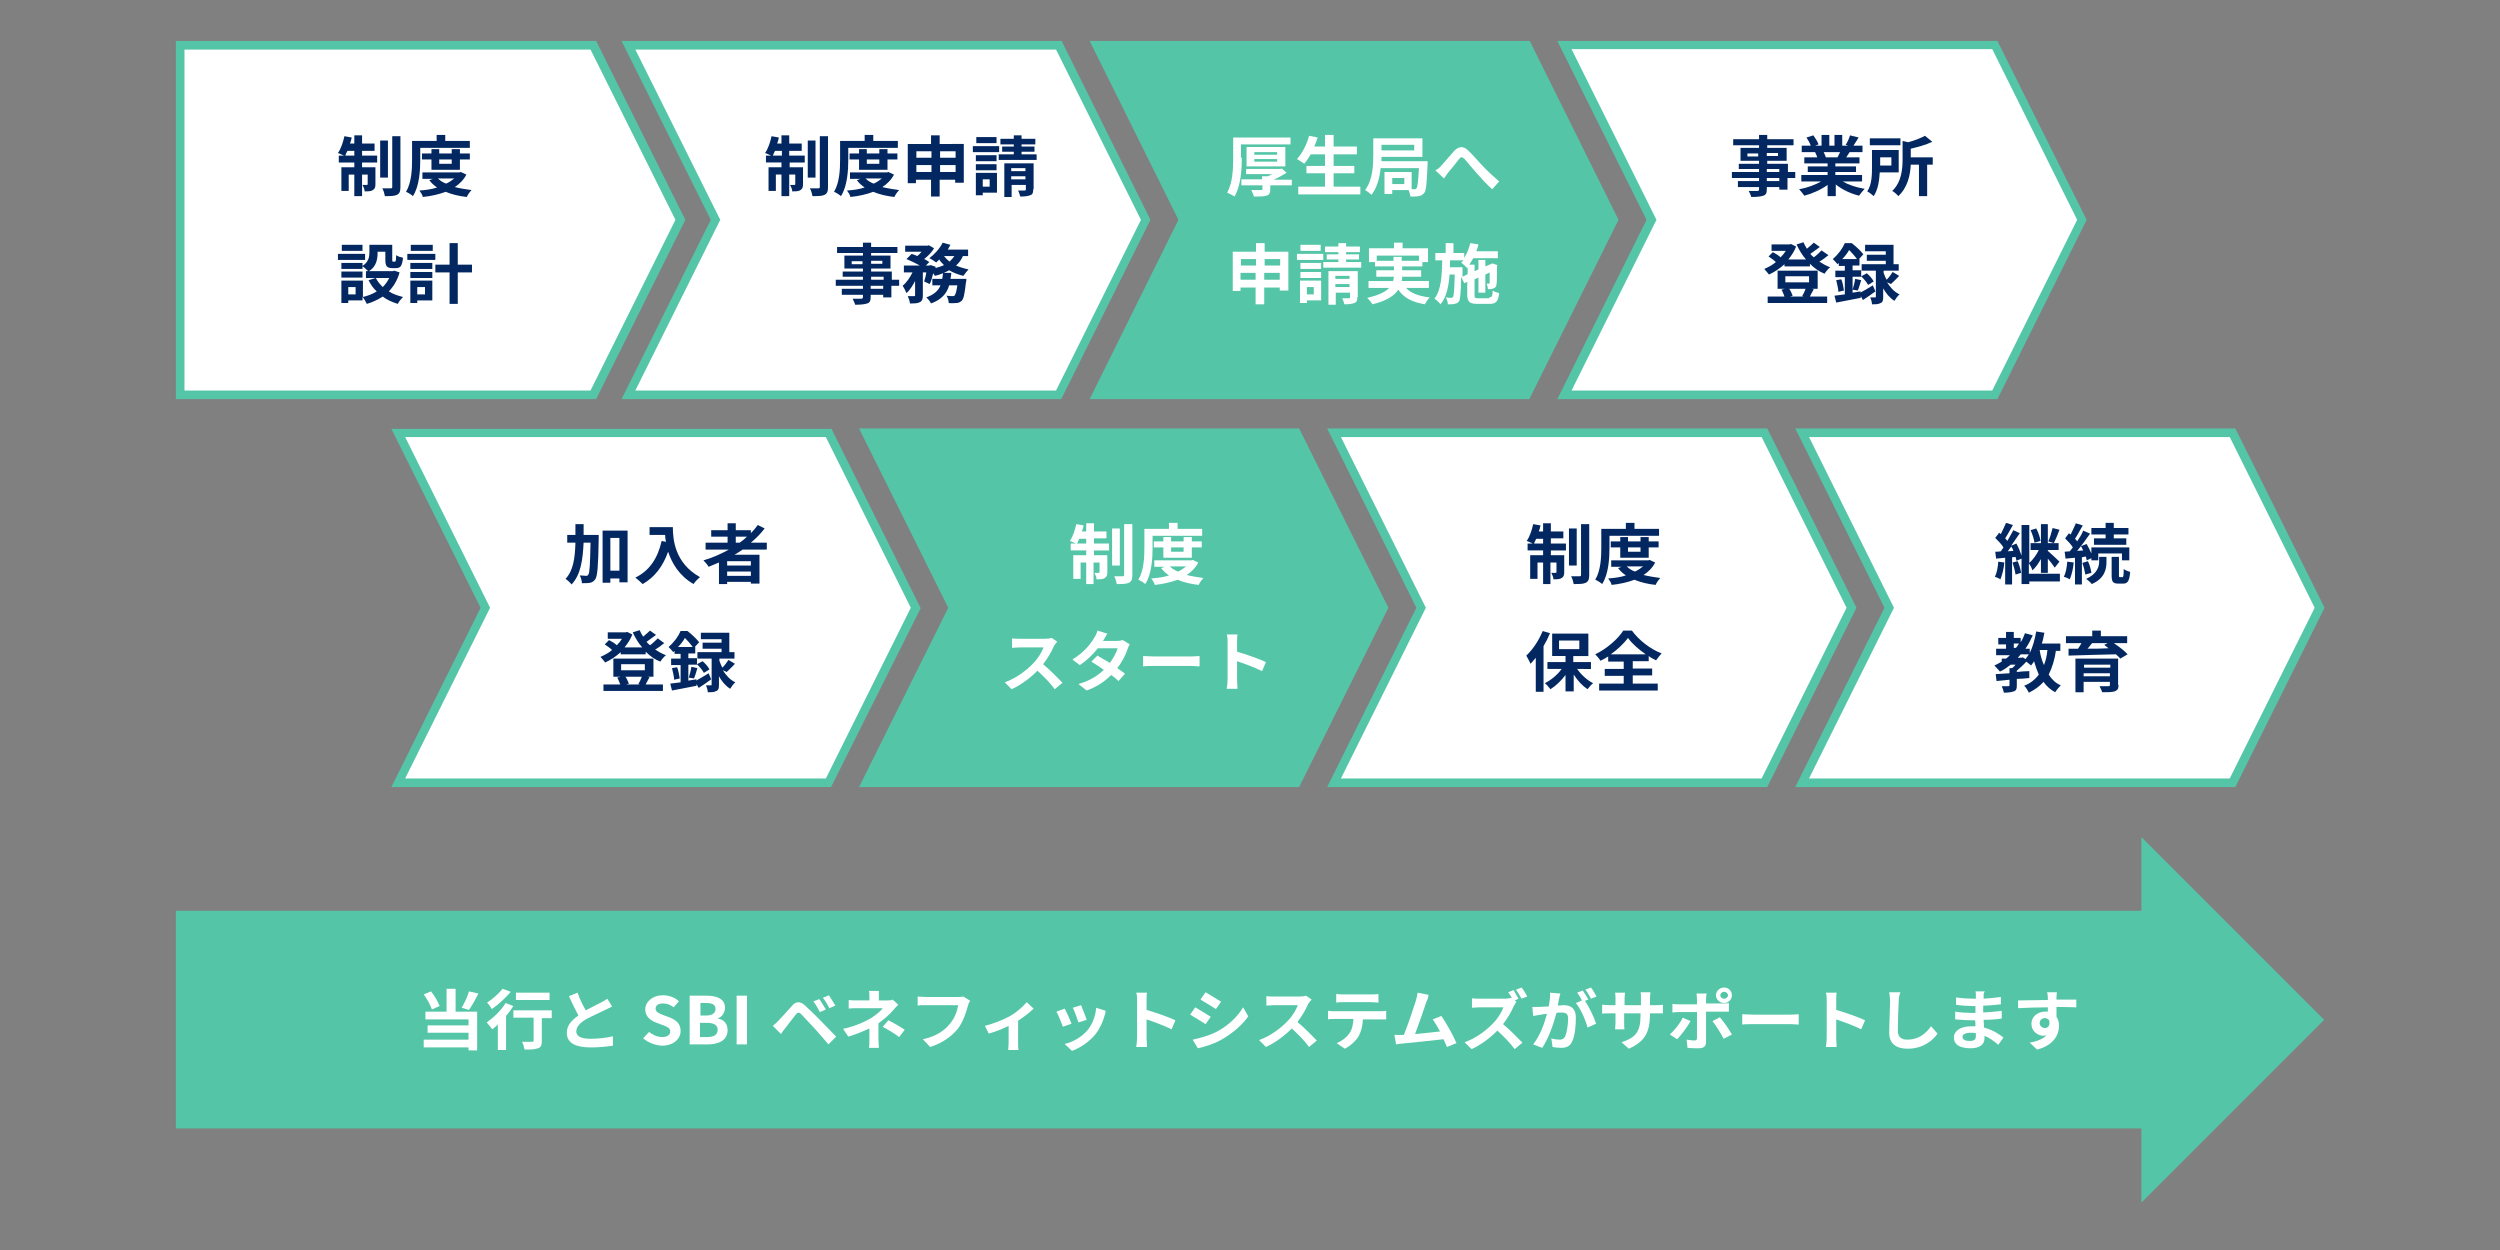 <?xml version="1.0" encoding="utf-8"?>
<!-- Generator: Adobe Illustrator 25.1.0, SVG Export Plug-In . SVG Version: 6.00 Build 0)  -->
<svg version="1.1" id="レイヤー_1" xmlns="http://www.w3.org/2000/svg" xmlns:xlink="http://www.w3.org/1999/xlink" x="0px"
	 y="0px" width="580px" height="290px" viewBox="0 0 580 290" style="enable-background:new 0 0 580 290;" xml:space="preserve">
<rect x="0" y="0" width="580" height="290" fill="#808080" stroke="none"/>
<style type="text/css">
	.st0{fill:#FFFFFF;}
	.st1{fill:#54C6A7;}
	.st2{fill:#032861;}
</style>
<g>
	<g>
		<g>
			<polygon class="st0" points="137.7,91.6 41.8,91.6 41.8,10.5 137.7,10.5 157.9,51 			"/>
			<path class="st1" d="M138.3,92.6H40.8V9.5h97.5L159,51L138.3,92.6z M42.8,90.6H137L156.7,51L137,11.5H42.8V90.6z"/>
		</g>
		<g>
			<polygon class="st0" points="245.6,91.6 145.8,91.6 166,51 145.8,10.5 245.6,10.5 265.8,51 			"/>
			<path class="st1" d="M246.2,92.6H144.2L164.9,51L144.2,9.5h102.1L266.9,51L246.2,92.6z M147.4,90.6H245L264.7,51L245,11.5h-97.6
				L167.1,51L147.4,90.6z"/>
		</g>
		<g>
			<polygon class="st1" points="354.2,91.6 254.4,91.6 274.6,51 254.4,10.5 354.2,10.5 374.4,51 			"/>
			<path class="st1" d="M354.8,92.6H252.8L273.4,51L252.8,9.5h102.1L375.5,51L354.8,92.6z M256,90.6h97.6L373.3,51l-19.7-39.6H256
				L275.7,51L256,90.6z"/>
		</g>
		<g>
			<polygon class="st0" points="462.8,91.6 363,91.6 383.1,51 363,10.5 462.8,10.5 483,51 			"/>
			<path class="st1" d="M463.4,92.6H361.3L382,51L361.3,9.5h102.1L484.1,51L463.4,92.6z M364.6,90.6h97.6L481.9,51l-19.7-39.6h-97.6
				L384.3,51L364.6,90.6z"/>
		</g>
		<g>
			<path class="st2" d="M84,36.1h3.5v1.6H84v1.1h3.1v3.9c0,0.7-0.1,1.1-0.6,1.4c-0.4,0.3-1.1,0.3-1.9,0.3c0-0.5-0.3-1.1-0.5-1.5
				c0.4,0,0.8,0,1,0c0.1,0,0.2,0,0.2-0.2v-2.2H84v5h-1.8v-5h-1.3v3.8h-1.7v-5.5h3v-1.1h-3.6v-1.6h1.2c-0.4-0.2-1.1-0.5-1.4-0.6
				c0.7-1,1.2-2.5,1.5-3.9l1.7,0.3c-0.1,0.5-0.2,0.9-0.4,1.4h1v-1.9H84v1.9h2.9V35H84V36.1z M82.2,36.1V35h-1.6
				c-0.2,0.4-0.4,0.8-0.5,1.1H82.2z M90,41.2h-1.8v-8.6H90V41.2z M92.9,31.6v11.8c0,1-0.2,1.5-0.8,1.8c-0.6,0.3-1.5,0.3-2.8,0.3
				c-0.1-0.5-0.3-1.3-0.6-1.8c0.8,0,1.6,0,1.9,0c0.3,0,0.4-0.1,0.4-0.3V31.6H92.9z"/>
			<path class="st2" d="M97.5,37c0,2.5-0.2,6.2-1.7,8.5c-0.3-0.3-1.1-0.8-1.6-1c1.3-2.2,1.4-5.3,1.4-7.5v-4.3h5.7v-1.4h2v1.4h5.7
				v1.6H97.5V37z M108.2,40.5c-0.6,1.2-1.6,2.2-2.7,2.9c1.2,0.3,2.5,0.5,3.9,0.7c-0.4,0.4-0.9,1.1-1.1,1.6c-1.8-0.2-3.5-0.6-4.9-1.2
				c-1.6,0.6-3.4,1-5.3,1.2c-0.1-0.5-0.5-1.1-0.8-1.5c1.5-0.1,2.9-0.3,4.1-0.7c-0.7-0.5-1.3-1-1.8-1.7l0.8-0.3h-2.4V40h8.6l0.3-0.1
				L108.2,40.5z M100.1,39.4V37h-2.2v-1.4h2.2v-1h1.8v1h2.9v-1h1.9v1h2.3V37h-2.3v2.4H100.1z M101.6,41.4c0.5,0.5,1.1,0.9,1.9,1.2
				c0.7-0.3,1.4-0.8,1.9-1.2H101.6z M101.9,37v1h2.9v-1H101.9z"/>
			<path class="st2" d="M84.7,60.3h-6.3v-1.4h6.3V60.3z M92.7,63.2c-0.5,1.8-1.4,3.3-2.5,4.4c0.9,0.6,2.1,1,3.3,1.3
				c-0.4,0.4-1,1.1-1.2,1.6c-1.3-0.4-2.5-0.9-3.5-1.7c-1.1,0.7-2.3,1.3-3.7,1.7c-0.2-0.4-0.6-1.2-1-1.6v0.8h-3.3v0.6h-1.6v-5.2h5
				v3.8c1.2-0.3,2.3-0.7,3.2-1.3C86.6,66.9,86,66,85.5,65l1.6-0.5h-2.2v-1.6h0.5c-0.3-0.3-0.9-0.9-1.3-1.1v0.6h-4.9V61h4.9v0.7
				c1.4-0.9,1.6-2.1,1.6-3.1v-1.8H91v3.4c0,0.4,0,0.5,0.2,0.5h0.4c0.2,0,0.3-0.2,0.3-1.5c0.4,0.3,1.1,0.5,1.6,0.6
				c-0.2,1.9-0.6,2.4-1.6,2.4h-0.9c-1.3,0-1.6-0.5-1.6-2v-1.8h-1.8v0.3c0,1.4-0.3,3.2-2,4.2h5.6l0.3-0.1L92.7,63.2z M84.1,64.4h-4.9
				v-1.4h4.9V64.4z M84.1,58.2h-4.8v-1.4h4.8V58.2z M82.5,66.6h-1.7v1.7h1.7V66.6z M87.2,64.5c0.4,0.8,0.9,1.4,1.6,2.1
				c0.6-0.6,1.1-1.3,1.5-2.1H87.2z"/>
			<path class="st2" d="M101,60.3h-6.5v-1.4h6.5V60.3z M100.3,69.7h-3.5v0.6h-1.6v-5.2h5.1V69.7z M95.2,61h5.1v1.4h-5.1V61z
				 M95.2,63.1h5.1v1.4h-5.1V63.1z M100.4,58.2h-5.1v-1.4h5.1V58.2z M96.8,66.6v1.7h1.8v-1.7H96.8z M109.5,63.2h-3.3v7.3h-1.9v-7.3
				h-3.3v-1.8h3.3v-5h1.9v5h3.3V63.2z"/>
		</g>
		<g>
			<path class="st2" d="M183.2,36.1h3.5v1.6h-3.5v1.1h3.1v3.9c0,0.7-0.1,1.1-0.6,1.4c-0.4,0.3-1.1,0.3-1.9,0.3
				c0-0.5-0.3-1.1-0.5-1.5c0.4,0,0.8,0,1,0c0.1,0,0.2,0,0.2-0.2v-2.2h-1.4v5h-1.8v-5h-1.3v3.8h-1.7v-5.5h3v-1.1h-3.6v-1.6h1.2
				c-0.4-0.2-1.1-0.5-1.4-0.6c0.7-1,1.2-2.5,1.5-3.9l1.7,0.3c-0.1,0.5-0.2,0.9-0.4,1.4h1v-1.9h1.8v1.9h2.9V35h-2.9V36.1z
				 M181.4,36.1V35h-1.6c-0.2,0.4-0.4,0.8-0.5,1.1H181.4z M189.2,41.2h-1.8v-8.6h1.8V41.2z M192.1,31.6v11.8c0,1-0.2,1.5-0.8,1.8
				c-0.6,0.3-1.5,0.3-2.8,0.3c-0.1-0.5-0.3-1.3-0.6-1.8c0.8,0,1.6,0,1.9,0c0.3,0,0.4-0.1,0.4-0.3V31.6H192.1z"/>
			<path class="st2" d="M196.8,37c0,2.5-0.2,6.2-1.7,8.5c-0.3-0.3-1.1-0.8-1.6-1c1.3-2.2,1.4-5.3,1.4-7.5v-4.3h5.7v-1.4h2v1.4h5.7
				v1.6h-11.5V37z M207.4,40.5c-0.6,1.2-1.6,2.2-2.7,2.9c1.2,0.3,2.5,0.5,3.9,0.7c-0.4,0.4-0.9,1.1-1.1,1.6
				c-1.8-0.2-3.5-0.6-4.9-1.2c-1.6,0.6-3.4,1-5.3,1.2c-0.1-0.5-0.5-1.1-0.8-1.5c1.5-0.1,2.9-0.3,4.1-0.7c-0.7-0.5-1.3-1-1.8-1.7
				l0.8-0.3h-2.4V40h8.6l0.3-0.1L207.4,40.5z M199.3,39.4V37h-2.2v-1.4h2.2v-1h1.8v1h2.9v-1h1.9v1h2.3V37h-2.3v2.4H199.3z
				 M200.8,41.4c0.5,0.5,1.1,0.9,1.9,1.2c0.7-0.3,1.4-0.8,1.9-1.2H200.8z M201.1,37v1h2.9v-1H201.1z"/>
			<path class="st2" d="M223.6,33.4v9h-2v-0.7h-3.6v3.9h-2v-3.9h-3.5v0.8h-1.9v-9.1h5.4v-2h2v2H223.6z M212.6,35.1v1.5h3.5v-1.5
				H212.6z M216.1,39.9v-1.6h-3.5v1.6H216.1z M218.1,35.1v1.5h3.6v-1.5H218.1z M221.7,39.9v-1.6h-3.6v1.6H221.7z"/>
			<path class="st2" d="M231.8,35.3h-6.1v-1.4h6.1V35.3z M231.2,44.7H228v0.6h-1.6v-5.2h4.9V44.7z M231.2,37.4h-4.8V36h4.8V37.4z
				 M226.4,38.1h4.8v1.4h-4.8V38.1z M231.2,33.2h-4.7v-1.4h4.7V33.2z M228,41.6v1.7h1.6v-1.7H228z M240.5,35.8v1.3h-8.8v-1.3h3.5
				v-0.6h-2.7V34h2.7v-0.5h-3.1v-1.3h3.1v-0.8h1.8v0.8h3.2v1.3H237V34h3v1.2h-3v0.6H240.5z M239.7,43.9c0,0.8-0.1,1.2-0.7,1.4
				c-0.5,0.2-1.3,0.3-2.3,0.3c-0.1-0.4-0.3-1-0.5-1.4c0.6,0,1.2,0,1.5,0c0.2,0,0.3-0.1,0.3-0.2v-1.1h-3.3v2.8h-1.7v-7.8h6.8V43.9z
				 M234.6,39v0.7h3.3V39H234.6z M237.9,41.6v-0.7h-3.3v0.7H237.9z"/>
			<path class="st2" d="M208.5,66.3h-1.7V69h-1.9v-0.6h-2.9v0.5c0,0.9-0.2,1.3-0.8,1.5c-0.6,0.2-1.5,0.3-2.8,0.3
				c-0.1-0.4-0.4-1-0.6-1.4c0.8,0,1.7,0,2,0c0.3,0,0.4-0.1,0.4-0.4v-0.5h-4.9V67h4.9v-0.7h-6.3v-1.4h6.3v-0.7h-4.7v-1.2h4.7v-0.7
				h-4.3v-3h4.3v-0.6h-6v-1.4h6v-1h1.9v1h6.1v1.4h-6.1v0.6h4.5v3h-4.5v0.7h4.8v1.9h1.7V66.3z M200.1,61.3v-0.7h-2.5v0.7H200.1z
				 M202.1,60.5v0.7h2.6v-0.7H202.1z M202.1,64.9h2.9v-0.7h-2.9V64.9z M204.9,66.3h-2.9V67h2.9V66.3z"/>
			<path class="st2" d="M223.4,59.4c-0.4,0.9-0.9,1.6-1.6,2.2c0.9,0.4,1.9,0.7,2.9,0.9c-0.4,0.4-0.9,1.1-1.2,1.5
				c-1.2-0.3-2.3-0.7-3.3-1.3c-0.9,0.5-2,1-3.3,1.3c-0.1-0.2-0.3-0.4-0.4-0.6c-0.2,0.9-0.5,1.9-0.8,2.5l-1.3-0.6
				c0.2-0.6,0.4-1.3,0.5-2.1h-0.8v5.3c0,0.8-0.1,1.3-0.7,1.6c-0.5,0.3-1.3,0.3-2.3,0.3c0-0.5-0.3-1.2-0.5-1.7c0.6,0,1.2,0,1.4,0
				c0.2,0,0.3,0,0.3-0.2v-3.3c-0.6,1.1-1.2,2.1-2,2.8c-0.2-0.5-0.6-1.3-0.9-1.7c0.9-0.7,1.7-1.9,2.3-3.1h-2v-1.6h3.7
				c-0.9-0.5-2.1-1.1-3.1-1.5l1.2-1.2c0.4,0.1,0.8,0.3,1.3,0.5c0.4-0.3,0.7-0.6,1-1H210V57h5.2l0.3-0.1l1.2,0.7
				c-0.5,0.9-1.4,1.8-2.3,2.5c0.5,0.2,0.9,0.5,1.2,0.7l-0.8,0.8h0.8l0.3-0.1l1.2,0.4l-0.1,0.3c0.7-0.2,1.4-0.4,2-0.7
				c-0.4-0.4-0.8-0.8-1.1-1.3c-0.2,0.2-0.5,0.5-0.7,0.7c-0.4-0.3-1.1-0.8-1.6-1c1.2-0.9,2.4-2.2,3.1-3.6l1.8,0.5
				c-0.2,0.4-0.4,0.7-0.6,1.1h4.7v1.5H223.4z M224.2,64.8c0,0,0,0.5-0.1,0.7c-0.3,2.6-0.5,3.8-1,4.3c-0.4,0.3-0.7,0.5-1.2,0.5
				c-0.4,0-1.1,0.1-1.8,0c0-0.5-0.2-1.2-0.5-1.7c0.6,0.1,1.1,0.1,1.4,0.1c0.2,0,0.4,0,0.5-0.2c0.2-0.2,0.4-0.9,0.6-2.3h-1.9
				c-0.5,1.8-1.7,3.3-4.2,4.2c-0.2-0.4-0.7-1.1-1.1-1.4c1.9-0.7,2.8-1.6,3.3-2.8h-1.9v-1.5h2.3c0.1-0.4,0.1-0.9,0.2-1.4h1.9
				c0,0.5-0.1,0.9-0.2,1.4H224.2z M219,59.4c0.4,0.5,0.8,0.9,1.3,1.3c0.4-0.4,0.8-0.8,1.1-1.3H219z"/>
		</g>
		<g>
			<path class="st0" d="M288.1,36.6c0,2.6-0.2,6.5-1.7,9c-0.4-0.3-1.2-0.7-1.7-0.9c1.3-2.3,1.4-5.7,1.4-8.1v-4.7h13.3v1.6h-11.5
				V36.6z M299.7,43h-5v1c0,0.8-0.2,1.2-0.9,1.4c-0.7,0.2-1.6,0.2-2.9,0.2c-0.1-0.5-0.4-1-0.6-1.5c0.8,0,1.9,0,2.2,0
				c0.3,0,0.4-0.1,0.4-0.3V43H288v-1.4h4.8v-0.7h1.3c0.3-0.1,0.7-0.3,1-0.5h-6v-1.2h7.9l0.4-0.1l1.1,1c-0.9,0.5-1.9,1.1-3,1.6h4.2
				V43z M289.2,38.6v-4.5h9v4.5H289.2z M291,35.9h5.3v-0.6H291V35.9z M291,37.5h5.3v-0.6H291V37.5z"/>
			<path class="st0" d="M315.6,43.3v1.8h-14.4v-1.8h6.2v-3.1h-4.3v-1.7h4.3v-2.7h-3.3c-0.5,0.8-1,1.6-1.5,2.2
				c-0.4-0.3-1.2-0.8-1.7-1.1c1.2-1.3,2.3-3.4,2.8-5.4l2,0.4c-0.2,0.7-0.5,1.4-0.8,2.1h2.5v-2.7h2v2.7h5.4v1.8h-5.4v2.7h4.8v1.7
				h-4.8v3.1H315.6z"/>
			<path class="st0" d="M331.2,37.4c0,0,0,0.5,0,0.7c-0.2,4.4-0.3,6.1-0.8,6.7c-0.4,0.4-0.7,0.6-1.2,0.7c-0.5,0.1-1.2,0.1-2,0.1
				c0-0.4-0.2-1-0.4-1.5H323v0.9h-1.8v-5.1h6.3v4c0.3,0,0.5,0,0.6,0c0.2,0,0.4,0,0.5-0.2c0.3-0.3,0.4-1.5,0.6-4.7h-8.9
				c-0.2,2.2-0.8,4.5-2.1,6.2c-0.3-0.3-1.1-0.9-1.5-1.1c1.8-2.4,1.9-5.8,1.9-8.3v-3.7H330v4.3h-9.5c0,0.3,0,0.6,0,1H331.2z
				 M320.5,33.6v1.3h7.6v-1.3H320.5z M325.8,41.3H323v1.4h2.8V41.3z"/>
			<path class="st0" d="M334.3,38.5c0.7-0.7,2-2.3,3-3.4c1.1-1.2,2.2-1.3,3.3-0.2c1.1,1,2.4,2.6,3.3,3.5c1,1.1,2.4,2.4,3.9,3.7
				l-1.6,1.8c-1.2-1-2.5-2.5-3.5-3.6c-1-1.1-2.2-2.6-2.9-3.4c-0.6-0.6-0.9-0.5-1.3,0c-0.6,0.8-1.8,2.3-2.5,3.1c-0.4,0.5-0.7,1-1,1.4
				l-2-1.9C333.5,39.3,333.9,39,334.3,38.5z"/>
			<path class="st0" d="M298.9,58.4v9h-2v-0.7h-3.6v3.9h-2v-3.9h-3.5v0.8H286v-9.1h5.4v-2h2v2H298.9z M287.9,60.1v1.5h3.5v-1.5
				H287.9z M291.3,64.9v-1.6h-3.5v1.6H291.3z M293.4,60.1v1.5h3.6v-1.5H293.4z M296.9,64.9v-1.6h-3.6v1.6H296.9z"/>
			<path class="st0" d="M307,60.3h-6.1v-1.4h6.1V60.3z M306.5,69.7h-3.3v0.6h-1.6v-5.2h4.9V69.7z M306.5,62.4h-4.8V61h4.8V62.4z
				 M301.7,63.1h4.8v1.4h-4.8V63.1z M306.4,58.2h-4.7v-1.4h4.7V58.2z M303.2,66.6v1.7h1.6v-1.7H303.2z M315.8,60.8v1.3H307v-1.3h3.5
				v-0.6h-2.7V59h2.7v-0.5h-3.1v-1.3h3.1v-0.8h1.8v0.8h3.2v1.3h-3.2V59h3v1.2h-3v0.6H315.8z M314.9,68.9c0,0.8-0.1,1.2-0.7,1.4
				c-0.5,0.2-1.3,0.3-2.3,0.3c-0.1-0.4-0.3-1-0.5-1.4c0.6,0,1.2,0,1.5,0c0.2,0,0.3-0.1,0.3-0.2v-1.1h-3.3v2.8h-1.7v-7.8h6.8V68.9z
				 M309.8,64v0.7h3.3V64H309.8z M313.1,66.6v-0.7h-3.3v0.7H313.1z"/>
			<path class="st0" d="M326.2,66.8c1.1,1.2,2.9,1.9,5.5,2.2c-0.4,0.4-0.9,1.1-1.1,1.6c-3-0.5-4.9-1.5-6.2-3.4
				c-0.9,1.4-2.7,2.6-6,3.4c-0.2-0.4-0.8-1.1-1.2-1.5c2.7-0.6,4.2-1.4,5.1-2.3h-4.8v-1.6h5.7c0.1-0.3,0.1-0.6,0.2-1h-4.1v-1.5h4.1
				v-0.9H319v-1h-1.4v-3.2h5.8v-1.3h2v1.3h5.9v3.2h-1.3v1h-4.7v0.9h4.4v1.5h-4.4c0,0.3,0,0.6-0.1,1h6.3v1.6H326.2z M323.3,60.5v-0.9
				h1.9v0.9h4v-1.2h-9.8v1.2H323.3z"/>
			<path class="st0" d="M345.5,69c0.6,0,0.8-0.3,0.8-1.6c0.4,0.3,1.1,0.5,1.5,0.6c-0.2,1.9-0.7,2.5-2.2,2.5h-2.8
				c-1.9,0-2.4-0.5-2.4-2.2v-2.9l-0.7,0.3l-0.7-1.5c-0.1,3.7-0.2,5.2-0.5,5.7c-0.3,0.4-0.6,0.5-1,0.6c-0.4,0.1-1,0.1-1.6,0.1
				c0-0.5-0.2-1.2-0.5-1.6c0.5,0.1,0.9,0.1,1.2,0.1s0.3,0,0.5-0.2c0.2-0.3,0.3-1.6,0.4-5.2h-1.2c-0.2,2.7-0.7,5.2-2.1,6.9
				c-0.3-0.4-0.9-1-1.4-1.3c1.6-2.1,1.7-5.4,1.8-8.9H333v-1.7h2.4v-2.3h1.8v2.3h2.5v1.1c0.7-1,1.1-2.2,1.4-3.4l1.9,0.3
				c-0.1,0.5-0.3,1.1-0.5,1.6h5v1.6h-5.7c-0.3,0.5-0.6,1-0.9,1.5h1.2v1.5l0.9-0.4v-2.2h1.6v1.5l1.2-0.5l0.1,0l0.3-0.2l1.2,0.4
				l-0.1,0.2c0,2.2,0,3.7-0.1,4.2c0,0.5-0.3,0.9-0.7,1c-0.4,0.2-0.9,0.2-1.3,0.2c0-0.4-0.2-1-0.3-1.3c0.2,0,0.4,0,0.5,0
				c0.1,0,0.2,0,0.2-0.2c0-0.1,0-1,0-2.4l-1,0.5v4.2H343v-3.5l-0.9,0.4v3.7c0,0.6,0.1,0.7,0.9,0.7H345.5z M340.5,63.6V62l-0.1,0.2
				c-0.3-0.3-1-1-1.4-1.3c0.2-0.2,0.4-0.3,0.5-0.5h-3.1c0,0.5,0,1.1,0,1.6h2.9v0.7l0,1.5L340.5,63.6z"/>
		</g>
		<g>
			<path class="st2" d="M416.4,41.3h-1.7V44h-1.9v-0.6h-2.9v0.5c0,0.9-0.2,1.3-0.8,1.5c-0.6,0.2-1.5,0.3-2.8,0.3
				c-0.1-0.4-0.4-1-0.6-1.4c0.8,0,1.7,0,2,0c0.3,0,0.4-0.1,0.4-0.4v-0.5h-4.9V42h4.9v-0.7h-6.3v-1.4h6.3v-0.7h-4.7v-1.2h4.7v-0.7
				h-4.3v-3h4.3v-0.6h-6v-1.4h6v-1h1.9v1h6.1v1.4h-6.1v0.6h4.5v3h-4.5v0.7h4.8v1.9h1.7V41.3z M407.9,36.3v-0.7h-2.5v0.7H407.9z
				 M409.9,35.5v0.7h2.6v-0.7H409.9z M409.9,39.9h2.9v-0.7h-2.9V39.9z M412.8,41.3h-2.9V42h2.9V41.3z"/>
			<path class="st2" d="M427.5,42.1c1.4,0.8,3.2,1.4,5.1,1.7c-0.4,0.4-1,1.2-1.3,1.6c-2-0.5-3.9-1.4-5.4-2.6v2.7H424v-2.6
				c-1.5,1.1-3.5,2-5.4,2.5c-0.3-0.4-0.8-1.1-1.2-1.5c1.8-0.3,3.7-1,5.1-1.8h-4.6v-1.5h6.1v-0.7h-4.6v-1.3h4.6v-0.7h-5.4v-1.4h3
				c-0.1-0.4-0.3-0.8-0.5-1.2l0.2,0h-3.3v-1.5h2.1c-0.2-0.6-0.6-1.3-1-1.9l1.6-0.5c0.5,0.7,1,1.5,1.2,2.1l-0.8,0.3h1.5v-2.5h1.8v2.5
				h1.2v-2.5h1.8v2.5h1.4l-0.6-0.2c0.4-0.6,0.8-1.5,1-2.2l2,0.5c-0.4,0.7-0.9,1.4-1.2,1.9h2.1v1.5h-3c-0.3,0.4-0.5,0.9-0.8,1.2h3.1
				v1.4h-5.6v0.7h4.8v1.3h-4.8v0.7h6.2v1.5H427.5z M423.1,35.3c0.2,0.4,0.4,0.9,0.5,1.2l-0.3,0h3c0.2-0.4,0.4-0.8,0.6-1.2H423.1z"/>
			<path class="st2" d="M436.1,40c-0.1,1.9-0.4,4-1.4,5.5c-0.3-0.3-1.1-0.9-1.5-1.1c1.1-1.6,1.1-4,1.1-5.7v-3.9h6.2V40H436.1z
				 M440.9,33.7h-7.1v-1.6h7.1V33.7z M436.2,36.5v1.9h2.6v-1.9H436.2z M448.5,38.2h-1.4v7.3h-1.9v-7.3h-1.9
				c-0.1,2.3-0.7,5.3-2.9,7.3c-0.3-0.4-1-1-1.4-1.2c2.2-2.1,2.4-5.2,2.4-7.4v-4.2l1.3,0.3c1.5-0.4,3-1,3.9-1.5l1.7,1.4
				c-1.5,0.7-3.3,1.2-5,1.6v2h5.1V38.2z"/>
			<path class="st2" d="M424.2,59.2c-0.6,0.5-1.4,1.1-2.1,1.5c0.8,0.5,1.6,1,2.5,1.3c-0.4,0.3-1,1-1.3,1.5c-1.3-0.5-2.4-1.3-3.4-2.3
				v0.6H414v-0.5c-1.1,1-2.3,1.8-3.6,2.4c-0.3-0.4-0.8-1-1.1-1.3c0.9-0.4,1.9-0.9,2.7-1.6c-0.4-0.4-1.1-0.9-1.7-1.3l1-1
				c0.6,0.3,1.4,0.8,1.8,1.2c0.5-0.5,0.9-1,1.2-1.5H411v-1.5h4.2l0.3-0.1l1.2,0.6c-0.4,1.1-1.1,2.1-1.8,3h4.1
				c-0.9-1-1.6-2.2-2.2-3.5l1.6-0.5c0.2,0.5,0.5,1,0.8,1.5c0.6-0.5,1.2-1,1.6-1.4l1.4,1c-0.7,0.5-1.5,1.1-2.2,1.6
				c0.2,0.3,0.5,0.5,0.8,0.8c0.7-0.5,1.3-1.1,1.8-1.6L424.2,59.2z M420.8,67.1c-0.3,0.6-0.7,1.2-0.9,1.7h4v1.5h-13.8v-1.5h3.9
				c-0.2-0.5-0.4-1.1-0.7-1.6l0.8-0.2h-1.7v-4.2h9.3V67h-1.4L420.8,67.1z M414.2,65.5h5.5v-1.4h-5.5V65.5z M415.1,67
				c0.4,0.5,0.6,1.2,0.8,1.6l-0.6,0.2h3.2l-0.4-0.1c0.3-0.5,0.6-1.1,0.8-1.7H415.1z"/>
			<path class="st2" d="M431.6,67.9c0.8-0.4,1.9-1.1,2.9-1.7l0.6,1.4c-0.9,0.7-2,1.4-2.9,2l-0.5-0.9l0,0.4c-2,0.4-4.1,0.8-5.7,1.1
				l-0.4-1.6c0.7-0.1,1.5-0.2,2.4-0.3v-4h-2.2v-1.5h2.2v-1.1h-1.4v-0.7c-0.1,0.1-0.2,0.2-0.3,0.3c-0.2-0.3-0.8-0.9-1.1-1.2
				c1.3-1.1,2.3-2.5,2.8-3.7h1.6c0.9,0.7,2.1,1.8,2.7,2.6l-1,1.1h0.1v1.5h-1.6v1.1h2v1.5h-2v3.7l1.9-0.3L431.6,67.9z M427.2,64.8
				c0.3,0.8,0.5,1.9,0.6,2.6l-1.3,0.3c0-0.7-0.3-1.8-0.5-2.7L427.2,64.8z M430.8,60.1c-0.4-0.6-1.2-1.5-1.8-2.1
				c-0.4,0.7-0.9,1.4-1.6,2.1H430.8z M429.8,67.2c0.2-0.7,0.5-1.7,0.6-2.5l1.4,0.3c-0.3,0.9-0.5,1.8-0.8,2.4L429.8,67.2z
				 M437.8,65.5c0.7,1.1,1.6,2.2,2.9,2.8c-0.4,0.3-0.9,1-1.2,1.5c-1.1-0.7-2-1.8-2.6-2.9v2c0,0.8-0.1,1.2-0.6,1.4
				c-0.5,0.3-1.1,0.3-2,0.3c0-0.5-0.2-1.1-0.4-1.6c0.4,0,0.9,0,1.1,0c0.2,0,0.2,0,0.2-0.2v-6h-3.3v-1.5h5.6v-0.8h-4.4v-1.4h4.4v-0.8
				h-4.8v-1.5h6.6v4.5h1.2v1.5h-3.5v0.5c0.2,0.5,0.4,1.1,0.7,1.6c0.5-0.5,1.1-1.3,1.4-1.8l1.5,0.9c-0.6,0.7-1.4,1.4-1.9,1.9
				L437.8,65.5z M433.1,63.4c0.6,0.5,1.3,1.3,1.6,1.9l-1.3,0.8c-0.3-0.6-1-1.4-1.6-2L433.1,63.4z"/>
		</g>
	</g>
	<g>
		<g>
			<polygon class="st0" points="192.2,181.6 92.4,181.6 112.6,141 92.4,100.5 192.2,100.5 212.4,141 			"/>
			<path class="st1" d="M192.8,182.6H90.8l20.7-41.6L90.8,99.5h102.1l20.7,41.6L192.8,182.6z M94,180.6h97.6l19.7-39.6l-19.7-39.6
				H94l19.7,39.6L94,180.6z"/>
		</g>
		<g>
			<polygon class="st1" points="300.8,181.6 201,181.6 221.1,141 201,100.5 300.8,100.5 321,141 			"/>
			<path class="st1" d="M301.4,182.6H199.3L220,141l-20.7-41.6h102.1l20.7,41.6L301.4,182.6z M202.6,180.6h97.6l19.7-39.6
				l-19.7-39.6h-97.6l19.7,39.6L202.6,180.6z"/>
		</g>
		<g>
			<polygon class="st0" points="409.4,181.6 309.5,181.6 329.7,141 309.5,100.5 409.4,100.5 429.5,141 			"/>
			<path class="st1" d="M410,182.6H307.9l20.7-41.6l-20.7-41.6H410l20.7,41.6L410,182.6z M311.1,180.6h97.6l19.7-39.6l-19.7-39.6
				h-97.6l19.7,39.6L311.1,180.6z"/>
		</g>
		<g>
			<polygon class="st0" points="517.9,181.6 418.1,181.6 438.3,141 418.1,100.5 517.9,100.5 538.1,141 			"/>
			<path class="st1" d="M518.6,182.6H416.5l20.7-41.6l-20.7-41.6h102.1l20.7,41.6L518.6,182.6z M419.7,180.6h97.6L537,141
				l-19.7-39.6h-97.6l19.7,39.6L419.7,180.6z"/>
		</g>
		<g>
			<path class="st2" d="M138.9,124.1c0,0,0,0.6,0,0.8c-0.1,6.5-0.3,8.8-0.8,9.5c-0.4,0.5-0.7,0.7-1.2,0.8c-0.5,0.1-1.2,0.1-1.9,0.1
				c0-0.5-0.2-1.3-0.5-1.8c0.6,0,1.2,0.1,1.5,0.1c0.2,0,0.4-0.1,0.5-0.3c0.3-0.4,0.4-2.3,0.5-7.4h-1.6c-0.2,4.1-0.7,7.5-2.8,9.7
				c-0.3-0.4-0.9-1-1.4-1.3c1.8-1.9,2.2-4.8,2.3-8.4h-1.9v-1.8h1.9c0-0.8,0-1.6,0-2.5h1.9c0,0.9,0,1.7,0,2.5H138.9z M145.6,123.1v12
				h-1.9v-0.9h-2.1v1h-1.8v-12.1H145.6z M143.7,132.4v-7.6h-2.1v7.6H143.7z"/>
			<path class="st2" d="M156.1,122.2c0,2.9,0.4,8.4,6.3,11.7c-0.4,0.3-1.2,1.1-1.5,1.6c-3.3-1.9-5-4.8-5.9-7.5
				c-1.2,3.4-3.1,5.9-5.9,7.5c-0.4-0.4-1.2-1.1-1.7-1.5c3.3-1.6,5.2-4.5,6.1-8.5l1,0.2c-0.1-0.6-0.2-1.1-0.2-1.6h-3.6v-1.8H156.1z"
				/>
			<path class="st2" d="M172.3,127.5c-0.6,0.4-1.2,0.8-1.9,1.2h5.8v6.7h-2v-0.4h-5.5v0.5h-1.9v-5c-0.8,0.3-1.6,0.7-2.4,1
				c-0.2-0.4-0.8-1.1-1.2-1.5c2.1-0.6,4.1-1.5,5.9-2.5h-5.4v-1.6h5.1v-1.4h-3.8V123h3.8v-1.6h1.9v1.6h3.5v0.7
				c0.6-0.6,1.2-1.3,1.6-1.9l1.6,0.8c-0.9,1.2-2,2.3-3.2,3.3h3.7v1.6H172.3z M174.2,130.2h-5.5v1h5.5V130.2z M174.2,133.6v-1h-5.5v1
				H174.2z M170.7,125.9h0.9c0.6-0.4,1.2-0.9,1.7-1.4h-2.6V125.9z"/>
			<path class="st2" d="M154.1,149.2c-0.6,0.5-1.4,1.1-2.1,1.5c0.8,0.5,1.6,1,2.5,1.3c-0.4,0.3-1,1-1.3,1.5
				c-1.3-0.5-2.4-1.3-3.4-2.3v0.6H144v-0.5c-1.1,1-2.3,1.8-3.6,2.4c-0.3-0.4-0.8-1-1.1-1.3c0.9-0.4,1.9-0.9,2.7-1.6
				c-0.4-0.4-1.1-0.9-1.7-1.3l1-1c0.6,0.3,1.4,0.8,1.8,1.2c0.5-0.5,0.9-1,1.2-1.5H141v-1.5h4.2l0.3-0.1l1.2,0.6
				c-0.4,1.1-1.1,2.1-1.8,3h4.1c-0.9-1-1.6-2.2-2.2-3.5l1.6-0.5c0.2,0.5,0.5,1,0.8,1.5c0.6-0.5,1.2-1,1.6-1.4l1.4,1
				c-0.7,0.5-1.5,1.1-2.2,1.6c0.2,0.3,0.5,0.5,0.8,0.8c0.7-0.5,1.3-1.1,1.8-1.6L154.1,149.2z M150.7,157.1c-0.3,0.6-0.7,1.2-0.9,1.7
				h4v1.5H140v-1.5h3.9c-0.2-0.5-0.4-1.1-0.7-1.6l0.8-0.2h-1.7v-4.2h9.3v4.2h-1.4L150.7,157.1z M144.1,155.5h5.5v-1.4h-5.5V155.5z
				 M145.1,157c0.4,0.5,0.6,1.2,0.8,1.6l-0.6,0.2h3.2l-0.4-0.1c0.3-0.5,0.6-1.1,0.8-1.7H145.1z"/>
			<path class="st2" d="M161.5,157.9c0.8-0.4,1.9-1.1,2.9-1.7l0.6,1.4c-0.9,0.7-2,1.4-2.9,2l-0.5-0.9l0,0.4c-2,0.4-4.1,0.8-5.7,1.1
				l-0.4-1.6c0.7-0.1,1.5-0.2,2.4-0.3v-4h-2.2v-1.5h2.2v-1.1h-1.4v-0.7c-0.1,0.1-0.2,0.2-0.3,0.3c-0.2-0.3-0.8-0.9-1.1-1.2
				c1.3-1.1,2.3-2.5,2.8-3.7h1.6c0.9,0.7,2.1,1.8,2.7,2.6l-1,1.1h0.1v1.5h-1.6v1.1h2v1.5h-2v3.7l1.9-0.3L161.5,157.9z M157.1,154.8
				c0.3,0.8,0.5,1.9,0.6,2.6l-1.3,0.3c0-0.7-0.3-1.8-0.5-2.7L157.1,154.8z M160.7,150.1c-0.4-0.6-1.2-1.5-1.8-2.1
				c-0.4,0.7-0.9,1.4-1.6,2.1H160.7z M159.8,157.2c0.2-0.7,0.5-1.7,0.6-2.5l1.4,0.3c-0.3,0.9-0.5,1.8-0.8,2.4L159.8,157.2z
				 M167.7,155.5c0.7,1.1,1.6,2.2,2.9,2.8c-0.4,0.3-0.9,1-1.2,1.5c-1.1-0.7-2-1.8-2.6-2.9v2c0,0.8-0.1,1.2-0.6,1.4
				c-0.5,0.3-1.1,0.3-2,0.3c0-0.5-0.2-1.1-0.4-1.6c0.4,0,0.9,0,1.1,0c0.2,0,0.2,0,0.2-0.2v-6h-3.3v-1.5h5.6v-0.8h-4.4v-1.4h4.4v-0.8
				h-4.8v-1.5h6.6v4.5h1.2v1.5h-3.5v0.5c0.2,0.5,0.4,1.1,0.7,1.6c0.5-0.5,1.1-1.3,1.4-1.8l1.5,0.9c-0.6,0.7-1.4,1.4-1.9,1.9
				L167.7,155.5z M163,153.4c0.6,0.5,1.3,1.3,1.6,1.9l-1.3,0.8c-0.3-0.6-1-1.4-1.6-2L163,153.4z"/>
		</g>
		<g>
			<path class="st0" d="M253.8,126.1h3.5v1.6h-3.5v1.1h3.1v3.9c0,0.7-0.1,1.1-0.6,1.4c-0.4,0.3-1.1,0.3-1.9,0.3
				c0-0.5-0.3-1.1-0.5-1.5c0.4,0,0.8,0,1,0c0.1,0,0.2,0,0.2-0.2v-2.2h-1.4v5H252v-5h-1.3v3.8H249v-5.5h3v-1.1h-3.6v-1.6h1.2
				c-0.4-0.2-1.1-0.5-1.4-0.6c0.7-1,1.2-2.5,1.5-3.9l1.7,0.3c-0.1,0.5-0.2,0.9-0.4,1.4h1v-1.9h1.8v1.9h2.9v1.6h-2.9V126.1z
				 M252,126.1V125h-1.6c-0.2,0.4-0.4,0.8-0.5,1.1H252z M259.8,131.2H258v-8.6h1.8V131.2z M262.7,121.6v11.8c0,1-0.2,1.5-0.8,1.8
				c-0.6,0.3-1.5,0.3-2.8,0.3c-0.1-0.5-0.3-1.3-0.6-1.8c0.8,0,1.6,0,1.9,0c0.3,0,0.4-0.1,0.4-0.3v-11.8H262.7z"/>
			<path class="st0" d="M267.4,127c0,2.5-0.2,6.2-1.7,8.5c-0.3-0.3-1.1-0.8-1.6-1c1.3-2.2,1.4-5.3,1.4-7.5v-4.3h5.7v-1.4h2v1.4h5.7
				v1.6h-11.5V127z M278,130.5c-0.6,1.2-1.6,2.2-2.7,2.9c1.2,0.3,2.5,0.5,3.9,0.7c-0.4,0.4-0.9,1.1-1.1,1.6
				c-1.8-0.2-3.5-0.6-4.9-1.2c-1.6,0.6-3.4,1-5.3,1.2c-0.1-0.5-0.5-1.1-0.8-1.5c1.5-0.1,2.9-0.3,4.1-0.7c-0.7-0.5-1.3-1-1.8-1.7
				l0.8-0.3h-2.4V130h8.6l0.3-0.1L278,130.5z M269.9,129.4V127h-2.2v-1.4h2.2v-1h1.8v1h2.9v-1h1.9v1h2.3v1.4h-2.3v2.4H269.9z
				 M271.4,131.4c0.5,0.5,1.1,0.9,1.9,1.2c0.7-0.3,1.4-0.8,1.9-1.2H271.4z M271.7,127v1h2.9v-1H271.7z"/>
			<path class="st0" d="M244.5,149.9c-0.5,1.2-1.4,2.8-2.5,4.2c1.6,1.3,3.5,3.3,4.5,4.3l-1.8,1.5c-1-1.4-2.5-2.9-4-4.3
				c-1.7,1.7-3.8,3.3-6,4.3l-1.6-1.6c2.6-0.9,5.1-2.8,6.6-4.4c1.1-1.1,2-2.6,2.4-3.7h-5.4c-0.7,0-1.6,0.1-1.9,0.1v-2.2
				c0.4,0.1,1.4,0.1,1.9,0.1h5.7c0.7,0,1.3-0.1,1.6-0.2l1.3,0.9C245,149.1,244.7,149.6,244.5,149.9z"/>
			<path class="st0" d="M255.9,148.7h3.2c0.5,0,1-0.1,1.4-0.2l1.6,1c-0.2,0.3-0.4,0.7-0.5,1.1c-0.4,1.2-1.2,2.9-2.4,4.4
				c0.7,0.5,1.3,0.9,1.8,1.3l-1.5,1.7c-0.4-0.4-1-0.9-1.7-1.4c-1.4,1.4-3.2,2.7-5.7,3.6l-1.9-1.5c2.8-0.8,4.5-2,5.9-3.3
				c-1-0.7-2.1-1.4-2.9-1.9l1.4-1.4c0.8,0.5,1.9,1.1,2.9,1.7c0.8-1.1,1.5-2.4,1.8-3.4h-4.6c-1.1,1.4-2.6,2.9-4.2,3.9l-1.7-1.3
				c2.8-1.7,4.3-3.7,5.1-5.1c0.3-0.4,0.6-1.1,0.7-1.6l2.3,0.7C256.5,147.7,256.1,148.4,255.9,148.7z"/>
			<path class="st0" d="M267.8,152.3h8.6c0.8,0,1.5-0.1,1.9-0.1v2.4c-0.4,0-1.2-0.1-1.9-0.1h-8.6c-0.9,0-2,0-2.6,0.1v-2.4
				C265.8,152.2,267,152.3,267.8,152.3z"/>
			<path class="st0" d="M284.8,149c0-0.5,0-1.3-0.2-1.8h2.5c-0.1,0.5-0.1,1.2-0.1,1.8v2.2c2.1,0.6,5.2,1.7,6.7,2.4l-0.9,2.1
				c-1.6-0.8-4-1.7-5.8-2.3v4.3c0,0.4,0.1,1.5,0.1,2.1h-2.5c0.1-0.6,0.2-1.5,0.2-2.1V149z"/>
		</g>
		<g>
			<path class="st2" d="M359.8,126.1h3.5v1.6h-3.5v1.1h3.1v3.9c0,0.7-0.1,1.1-0.6,1.4c-0.4,0.3-1.1,0.3-1.9,0.3
				c0-0.5-0.3-1.1-0.5-1.5c0.4,0,0.8,0,1,0c0.1,0,0.2,0,0.2-0.2v-2.2h-1.4v5H358v-5h-1.3v3.8H355v-5.5h3v-1.1h-3.6v-1.6h1.2
				c-0.4-0.2-1.1-0.5-1.4-0.6c0.7-1,1.2-2.5,1.5-3.9l1.7,0.3c-0.1,0.5-0.2,0.9-0.4,1.4h1v-1.9h1.8v1.9h2.9v1.6h-2.9V126.1z
				 M358,126.1V125h-1.6c-0.2,0.4-0.4,0.8-0.5,1.1H358z M365.8,131.2H364v-8.6h1.8V131.2z M368.7,121.6v11.8c0,1-0.2,1.5-0.8,1.8
				c-0.6,0.3-1.5,0.3-2.8,0.3c-0.1-0.5-0.3-1.3-0.6-1.8c0.8,0,1.6,0,1.9,0c0.3,0,0.4-0.1,0.4-0.3v-11.8H368.7z"/>
			<path class="st2" d="M373.4,127c0,2.5-0.2,6.2-1.7,8.5c-0.3-0.3-1.1-0.8-1.6-1c1.3-2.2,1.4-5.3,1.4-7.5v-4.3h5.7v-1.4h2v1.4h5.7
				v1.6h-11.5V127z M384,130.5c-0.6,1.2-1.6,2.2-2.7,2.9c1.2,0.3,2.5,0.5,3.9,0.7c-0.4,0.4-0.9,1.1-1.1,1.6
				c-1.8-0.2-3.5-0.6-4.9-1.2c-1.6,0.6-3.4,1-5.3,1.2c-0.1-0.5-0.5-1.1-0.8-1.5c1.5-0.1,2.9-0.3,4.1-0.7c-0.7-0.5-1.3-1-1.8-1.7
				l0.8-0.3h-2.4V130h8.6l0.3-0.1L384,130.5z M375.9,129.4V127h-2.2v-1.4h2.2v-1h1.8v1h2.9v-1h1.9v1h2.3v1.4h-2.3v2.4H375.9z
				 M377.4,131.4c0.5,0.5,1.1,0.9,1.9,1.2c0.7-0.3,1.4-0.8,1.9-1.2H377.4z M377.7,127v1h2.9v-1H377.7z"/>
			<path class="st2" d="M359.6,146.9c-0.4,1-0.9,2-1.5,3v10.6h-1.8v-7.9c-0.4,0.5-0.8,0.9-1.2,1.4c-0.2-0.4-0.7-1.4-1-1.9
				c1.5-1.4,2.9-3.5,3.8-5.7L359.6,146.9z M365.9,155.2c0.9,1.3,2.3,2.6,3.7,3.3c-0.4,0.3-1,1-1.3,1.4c-1.2-0.8-2.3-2-3.2-3.4v3.9
				h-1.9v-3.8c-1,1.3-2.2,2.5-3.5,3.3c-0.3-0.4-0.9-1.1-1.3-1.4c1.4-0.7,2.9-1.9,3.9-3.3h-3.3v-1.6h4.2v-1.4h-3.1V147h8.4v5.2H365
				v1.4h4.1v1.6H365.9z M361.7,150.6h4.7v-2h-4.7V150.6z"/>
			<path class="st2" d="M378.7,158.6h5.9v1.6H371v-1.6h5.7v-1.8h-4.4v-1.6h4.4v-1.7h-3.6v-1.2c-0.6,0.4-1.2,0.7-1.8,1
				c-0.2-0.4-0.8-1.1-1.2-1.5c2.7-1.3,5.3-3.6,6.5-5.5h2c1.7,2.3,4.3,4.3,6.9,5.3c-0.5,0.5-0.9,1.1-1.3,1.6c-0.6-0.3-1.2-0.6-1.7-1
				v1.2h-3.7v1.7h4.5v1.6h-4.5V158.6z M381.8,151.8c-1.7-1.2-3.2-2.5-4.1-3.8c-0.9,1.2-2.3,2.6-4,3.8H381.8z"/>
		</g>
		<g>
			<path class="st2" d="M465,130.5c-0.1,1.4-0.5,2.9-0.9,3.9c-0.3-0.2-1-0.5-1.3-0.6c0.5-0.9,0.7-2.2,0.8-3.5L465,130.5z M478,134.9
				h-7.2v0.6H469v-5.9l-1.2,0.5c0-0.3-0.1-0.5-0.2-0.9l-0.8,0.1v6.3h-1.6v-6.2l-2.1,0.2l-0.2-1.6c0.4,0,0.8,0,1.3-0.1
				c0.2-0.3,0.4-0.6,0.6-0.9c-0.4-0.7-1.2-1.5-1.9-2.2l0.9-1.2c0.1,0.1,0.3,0.2,0.4,0.3c0.4-0.8,0.9-1.9,1.2-2.6l1.6,0.5
				c-0.6,1-1.2,2.2-1.8,3.1c0.2,0.2,0.4,0.4,0.5,0.6c0.5-0.9,1-1.7,1.4-2.5l1.5,0.7c-0.6,0.9-1.3,1.9-2,2.9l1.2-0.5
				c0.5,0.9,0.9,1.9,1.2,2.8v-7.1h1.8v8.8c0.8-0.7,1.7-1.9,2.2-3h-1.9v-1.6h2.4v-4.4h1.6v4.4h2.5v1.6h-2.5v0.2
				c0.7,0.6,2.3,2.1,2.7,2.5l-1.1,1.4c-0.3-0.5-1-1.4-1.6-2.1v3.3h-1.6v-3.2c-0.6,1-1.2,2-2,2.6c-0.1-0.5-0.5-1.2-0.8-1.6v2.4h7.2
				V134.9z M467.1,127.8c-0.1-0.4-0.3-0.7-0.5-1c-0.3,0.4-0.6,0.8-0.8,1.1L467.1,127.8z M468.1,130.2c0.4,0.9,0.7,2,0.8,2.7
				l-1.3,0.4c-0.1-0.8-0.4-1.9-0.7-2.8L468.1,130.2z M472,125.9c-0.1-0.8-0.5-2-0.9-2.9l1.3-0.4c0.5,0.9,0.9,2.1,1,2.9L472,125.9z
				 M477.8,122.9c-0.4,1.1-0.9,2.3-1.3,3.1l-1.3-0.4c0.4-0.9,0.8-2.2,1-3.1L477.8,122.9z"/>
			<path class="st2" d="M481.1,130.5c-0.1,1.4-0.5,2.9-0.9,3.9c-0.3-0.2-1-0.5-1.4-0.6c0.5-0.9,0.7-2.2,0.8-3.5L481.1,130.5z
				 M483,129.3v6.3h-1.6v-6.2l-2.2,0.2l-0.2-1.6l1.2-0.1c0.2-0.3,0.5-0.6,0.7-0.9c-0.4-0.7-1.2-1.5-1.8-2.1l0.9-1.2
				c0.1,0.1,0.2,0.2,0.4,0.3c0.4-0.8,0.9-1.9,1.2-2.6l1.6,0.5c-0.6,1-1.2,2.2-1.8,3.1c0.2,0.2,0.4,0.4,0.5,0.6
				c0.6-0.9,1.1-1.7,1.4-2.5l1.6,0.7c-0.9,1.3-2,2.8-3,4l1.4-0.1c-0.2-0.3-0.3-0.7-0.5-1l1.3-0.5c0.4,0.7,0.8,1.5,1.1,2.2v-1.4h8.8
				v3h-1.7v-1.6h-5.5v1.6h-1.6v-0.5l-1.1,0.5c0-0.3-0.1-0.6-0.2-0.9L483,129.3z M484.4,130.2c0.4,0.8,0.7,1.9,0.8,2.7l-1.4,0.4
				c-0.1-0.7-0.4-1.9-0.7-2.7L484.4,130.2z M487,129.2h1.7v1.2c0,1.6-0.4,3.8-3.4,5.1c-0.3-0.4-0.9-0.9-1.3-1.2c2.6-1.2,3-2.9,3-4
				V129.2z M488.5,124h-3.3v-1.5h3.3v-1.2h1.9v1.2h3.4v1.5h-3.4v0.9h2.9v1.5h-7.5v-1.5h2.7V124z M492.4,133.9c0.2,0,0.3-0.2,0.3-1.9
				c0.3,0.3,1,0.5,1.5,0.7c-0.2,2.2-0.6,2.7-1.7,2.7h-1c-1.4,0-1.6-0.5-1.6-2v-4.2h1.7v4.2c0,0.4,0,0.5,0.2,0.5H492.4z"/>
			<path class="st2" d="M477,150.8c-0.3,2.2-0.9,4.1-1.7,5.7c0.7,1.1,1.6,2,2.8,2.5c-0.4,0.4-1,1.1-1.3,1.6c-1.1-0.6-2-1.4-2.7-2.4
				c-0.9,1-2,1.8-3.4,2.5c-0.2-0.4-0.7-1.3-1.1-1.6c1.5-0.6,2.6-1.5,3.4-2.6c-0.4-0.9-0.8-2-1.1-3.1c-0.2,0.4-0.5,0.7-0.7,1
				c-0.2-0.2-0.7-0.6-1.1-0.9c-0.6,0.7-1.5,1.5-2.2,2.1v0.3c1-0.1,1.9-0.2,2.9-0.2v1.6c-1,0.1-1.9,0.2-2.9,0.2v1.5
				c0,0.8-0.1,1.2-0.7,1.4c-0.6,0.2-1.3,0.3-2.3,0.3c-0.1-0.5-0.3-1.1-0.5-1.5c0.6,0,1.3,0,1.5,0c0.2,0,0.3-0.1,0.3-0.2v-1.3
				c-1.1,0.1-2.1,0.2-3,0.3l-0.2-1.6c0.9-0.1,2-0.1,3.2-0.2v-1.2h0.6c0.3-0.2,0.6-0.5,0.8-0.8h-1.1c-0.8,0.6-1.6,1.2-2.5,1.6
				c-0.3-0.3-0.9-1-1.3-1.4c0.6-0.3,1.2-0.6,1.7-0.9v-0.7h1c0.3-0.2,0.6-0.5,0.9-0.8h-3.2v-1.5h2.3v-1h-1.8v-1.5h1.8v-1.4h1.8v1.4
				h1.6v1c0.4-0.6,0.7-1.3,1-2.1l1.8,0.5c-0.5,1.1-1,2.1-1.7,3.1h1v1c0.7-1.4,1.2-3.2,1.5-5l1.9,0.3c-0.2,0.9-0.3,1.7-0.6,2.5h4.3
				v1.7H477z M467.2,150.3h0.5c0.3-0.3,0.5-0.7,0.7-1h-1.2V150.3z M469.3,152.5l0.6,0.4c0.3-0.3,0.5-0.7,0.8-1.1h-1.9
				c-0.2,0.3-0.4,0.5-0.7,0.8h0.9L469.3,152.5z M473.2,150.8c0.2,1.3,0.5,2.4,1,3.5c0.4-1,0.7-2.2,0.8-3.5H473.2z"/>
			<path class="st2" d="M490.4,149.2c1.2,0.8,2.5,1.8,3.2,2.6l-1.7,1c-0.2-0.3-0.6-0.6-1-1c-4,0.1-8.2,0.2-11,0.3l0-1.6l2.2,0
				c0.3-0.4,0.6-0.9,0.8-1.3h-3.6v-1.6h6.1v-1.3h2v1.3h6.1v1.6H490.4z M491.5,158.9c0,0.9-0.2,1.2-0.9,1.5c-0.7,0.2-1.6,0.2-2.9,0.2
				c-0.1-0.4-0.4-1-0.6-1.4c0.8,0,1.8,0,2,0c0.3,0,0.4-0.1,0.4-0.3v-0.7h-6.1v2.4h-1.9v-7.8h9.9V158.9z M483.5,154.2v0.7h6.1v-0.7
				H483.5z M489.5,156.9v-0.7h-6.1v0.7H489.5z M485.4,149.2c-0.4,0.4-0.7,0.9-1.1,1.3c1.6,0,3.2,0,4.9-0.1c-0.4-0.3-0.7-0.5-1-0.8
				l0.8-0.4H485.4z"/>
		</g>
	</g>
</g>
<rect x="40.8" y="211.3" class="st1" width="462" height="50.5"/>
<polygon class="st1" points="539.2,236.6 496.8,279 496.8,194.2 "/>
<g>
	<g>
		<path class="st0" d="M100.2,234.2c-0.3-1-1.1-2.4-1.9-3.5l1.7-0.7c0.8,1,1.6,2.4,2,3.4L100.2,234.2z M105.6,234.7h5.1v9h-2V243
			H98.3v-1.8h10.4v-1.6h-9.5v-1.7h9.5v-1.4h-10v-1.8h4.9v-5.3h2.1V234.7z M111,230.5c-0.7,1.4-1.5,2.8-2.2,3.8l-1.7-0.5
			c0.6-1,1.4-2.6,1.7-3.8L111,230.5z"/>
		<path class="st0" d="M119.1,233.4c-0.5,0.8-1.1,1.6-1.7,2.3v7.9h-1.9v-5.9c-0.4,0.4-0.9,0.8-1.3,1.1c-0.3-0.4-0.9-1.2-1.3-1.6
			c1.6-1.1,3.4-2.8,4.4-4.5L119.1,233.4z M118.5,230.1c-1.2,1.4-2.9,3-4.4,4c-0.2-0.4-0.7-1.1-1.1-1.5c1.3-0.8,2.8-2.2,3.6-3.2
			L118.5,230.1z M127.9,236.2h-2.2v5.3c0,1-0.2,1.5-0.9,1.7c-0.7,0.3-1.7,0.3-3.1,0.3c-0.1-0.5-0.3-1.3-0.6-1.8c0.9,0,2,0,2.3,0
			c0.3,0,0.4-0.1,0.4-0.3v-5.3h-4.7v-1.7h8.9V236.2z M127.5,232h-7.8v-1.7h7.8V232z"/>
		<path class="st0" d="M135.9,234.4c1.3-0.7,2.7-1.4,3.5-1.8c0.6-0.3,1.1-0.6,1.5-0.9l1.1,1.8c-0.5,0.3-1,0.5-1.6,0.8
			c-1,0.5-3,1.4-4.5,2.2c-1.3,0.8-2.2,1.7-2.2,2.8c0,1.1,1.1,1.7,3.3,1.7c1.6,0,3.8-0.2,5.2-0.6l0,2.2c-1.4,0.2-3.1,0.4-5.1,0.4
			c-3.2,0-5.6-0.8-5.6-3.4c0-1.7,1.1-2.9,2.7-4c-0.7-1.3-1.5-2.9-2.2-4.5l2-0.8C134.5,231.8,135.2,233.2,135.9,234.4z"/>
		<path class="st0" d="M149.2,240.9l1.4-1.5c0.8,0.7,2,1.2,3,1.2c1.2,0,1.9-0.5,1.9-1.3c0-0.8-0.7-1.1-1.8-1.5l-1.6-0.6
			c-1.2-0.5-2.4-1.4-2.4-3c0-1.8,1.7-3.3,4.1-3.3c1.4,0,2.8,0.5,3.7,1.4l-1.2,1.4c-0.8-0.6-1.5-0.9-2.5-0.9c-1,0-1.7,0.4-1.7,1.2
			c0,0.8,0.8,1.1,1.8,1.5l1.6,0.6c1.4,0.6,2.4,1.4,2.4,3.1c0,1.8-1.6,3.4-4.4,3.4C152,242.5,150.4,241.9,149.2,240.9z"/>
		<path class="st0" d="M160,231h3.9c2.4,0,4.3,0.7,4.3,2.8c0,1-0.6,2.1-1.6,2.4v0.1c1.3,0.3,2.2,1.1,2.2,2.7c0,2.3-2,3.3-4.6,3.3
			H160V231z M163.8,235.6c1.5,0,2.2-0.6,2.2-1.5c0-1-0.7-1.4-2.1-1.4h-1.4v2.9H163.8z M164,240.6c1.6,0,2.5-0.5,2.5-1.7
			c0-1.1-0.9-1.6-2.5-1.6h-1.6v3.3H164z"/>
		<path class="st0" d="M170.9,231h2.4v11.3h-2.4V231z"/>
		<path class="st0" d="M180.6,236.8c0.7-0.7,2-2.2,3.1-3.4c0.9-1.1,1.9-1.2,3.1-0.1c1.1,1,2.3,2.2,3.3,3.2c1.1,1.1,2.7,2.8,3.9,4
			l-1.8,1.8c-1.1-1.3-2.4-2.8-3.4-3.9c-0.9-1-2.4-2.5-2.9-3.1c-0.5-0.5-0.8-0.5-1.3,0.1c-0.6,0.8-1.8,2.3-2.4,3.1
			c-0.4,0.5-0.8,1-1,1.4l-1.9-1.9C179.8,237.6,180.1,237.3,180.6,236.8z M191.6,234.2l-1.4,0.6c-0.5-1-0.9-1.7-1.5-2.5l1.4-0.5
			C190.5,232.4,191.2,233.5,191.6,234.2z M193.8,233.3l-1.4,0.6c-0.5-1-0.9-1.7-1.5-2.4l1.4-0.6
			C192.7,231.5,193.4,232.6,193.8,233.3z"/>
		<path class="st0" d="M203.9,231.3v0.8h1.9c0.5,0,0.9,0,1.3-0.2l1.3,1.2c-0.4,0.4-0.9,0.9-1.2,1.3c-0.8,0.9-2,2-3.4,3
			c0,1.2,0,2.9,0,3.8c0,0.6,0.1,1.5,0.1,1.9h-2.3c0.1-0.4,0.1-1.3,0.1-1.9v-2.6c-1.5,0.7-3.2,1.4-4.9,1.9l-1.2-1.8
			c3.1-0.7,5.1-1.7,6.5-2.5c1.2-0.8,2.2-1.6,2.7-2.3H199c-0.6,0-1.6,0-2.1,0.1v-2c0.6,0.1,1.5,0.1,2,0.1h2.8v-0.8c0-0.5,0-1-0.1-1.4
			h2.3C203.9,230.2,203.9,230.8,203.9,231.3z M204.8,238.2l1.3-1.5c1.5,0.8,2.3,1.2,3.8,2.2l-1.3,1.7
			C207.3,239.6,206.2,239,204.8,238.2z"/>
		<path class="st0" d="M224.6,233.2c-0.4,1.5-1.1,3.8-2.4,5.5c-1.5,1.8-3.6,3.3-6.4,4.2l-1.7-1.8c3.2-0.7,5-2,6.3-3.6
			c1.1-1.3,1.7-3,1.9-4.3h-7.5c-0.7,0-1.5,0-1.9,0.1v-2.1c0.5,0,1.4,0.1,1.9,0.1h7.4c0.3,0,0.8,0,1.3-0.1l1.6,1
			C224.8,232.5,224.7,232.9,224.6,233.2z"/>
		<path class="st0" d="M234.2,235.8c1.6-0.9,3.2-2.3,4-3.3l1.6,1.5c-0.8,0.8-2.2,1.9-3.6,2.8v5.2c0,0.5,0,1.3,0.1,1.6h-2.4
			c0-0.3,0.1-1.1,0.1-1.6v-4c-1.4,0.7-3.2,1.4-4.6,1.8l-0.9-1.8C230.5,237.5,232.9,236.5,234.2,235.8z"/>
		<path class="st0" d="M248.6,237.5l-2,0.7c-0.3-0.8-1.1-2.8-1.5-3.5l1.9-0.7C247.5,234.9,248.3,236.7,248.6,237.5z M256.3,235.5
			c-0.4,1.5-1.1,3.1-2.2,4.5c-1.5,1.8-3.5,3.1-5.4,3.8l-1.7-1.6c1.8-0.4,4-1.6,5.3-3.2c1.1-1.3,1.9-3.3,2-5.2l2.2,0.7
			C256.5,234.9,256.4,235.2,256.3,235.5z M252.1,236.6l-1.9,0.6c-0.2-0.7-0.9-2.6-1.3-3.4l1.9-0.6
			C251.1,233.9,251.9,235.9,252.1,236.6z"/>
		<path class="st0" d="M263.8,232.1c0-0.5,0-1.3-0.2-1.8h2.5c-0.1,0.5-0.1,1.2-0.1,1.8v2.2c2.1,0.6,5.2,1.7,6.7,2.4l-0.9,2.1
			c-1.6-0.8-4-1.7-5.8-2.3v4.3c0,0.4,0.1,1.5,0.1,2.1h-2.5c0.1-0.6,0.2-1.5,0.2-2.1V232.1z"/>
		<path class="st0" d="M280.9,235.9l-1.2,1.7c-0.9-0.6-2.6-1.6-3.6-2.2l1.2-1.7C278.3,234.3,280,235.3,280.9,235.9z M282.2,239.4
			c2.7-1.4,4.9-3.5,6.2-5.7l1.2,2.1c-1.5,2.1-3.7,4-6.4,5.5c-1.6,0.9-3.9,1.6-5.3,1.9l-1.2-2C278.5,240.8,280.4,240.3,282.2,239.4z
			 M283.3,232.4l-1.2,1.7c-0.9-0.6-2.6-1.6-3.6-2.2l1.2-1.7C280.7,230.8,282.5,231.9,283.3,232.4z"/>
		<path class="st0" d="M303.5,232.9c-0.5,1.2-1.4,2.8-2.5,4.2c1.6,1.3,3.5,3.3,4.5,4.3l-1.8,1.5c-1-1.4-2.5-2.9-4-4.3
			c-1.7,1.7-3.8,3.3-6,4.3l-1.6-1.6c2.6-0.9,5.1-2.8,6.6-4.4c1.1-1.1,2-2.6,2.4-3.7h-5.4c-0.7,0-1.6,0.1-1.9,0.1v-2.2
			c0.4,0.1,1.4,0.1,1.9,0.1h5.7c0.7,0,1.3-0.1,1.6-0.2l1.3,0.9C304,232.2,303.7,232.6,303.5,232.9z"/>
		<path class="st0" d="M309.6,234.6h10.5c0.3,0,1,0,1.5-0.1v2c-0.4,0-1,0-1.5,0h-3.9c-0.1,1.6-0.4,2.8-1,3.9c-0.6,1-1.8,2.2-3.2,2.9
			l-1.9-1.3c1.1-0.4,2.3-1.3,2.9-2.2c0.7-0.9,0.9-2.1,1-3.4h-4.4c-0.5,0-1.1,0-1.5,0.1v-2C308.6,234.6,309.1,234.6,309.6,234.6z
			 M311.7,230.7h6.4c0.5,0,1.2,0,1.7-0.1v2c-0.5,0-1.2-0.1-1.7-0.1h-6.4c-0.6,0-1.2,0-1.7,0.1v-2
			C310.5,230.7,311.1,230.7,311.7,230.7z"/>
		<path class="st0" d="M330.9,232.5c-0.5,1.5-1.8,5.3-2.6,7.4c2-0.2,4.2-0.4,5.8-0.6c-0.6-1.1-1.2-2.1-1.7-2.8l2-0.8
			c1.1,1.6,2.8,4.6,3.5,6.3l-2.2,0.9c-0.2-0.5-0.5-1.1-0.8-1.8c-2.6,0.3-7.4,0.8-9.5,1c-0.4,0-1,0.1-1.5,0.2l-0.4-2.2
			c0.5,0,1.2,0,1.8,0c0.1,0,0.3,0,0.4,0c0.9-2.2,2.3-6.4,2.8-8c0.2-0.8,0.3-1.2,0.4-1.8l2.5,0.5
			C331.4,231.3,331.2,231.9,330.9,232.5z"/>
		<path class="st0" d="M352.3,231.7l-0.9,0.4l0.4,0.3c-0.1,0.2-0.4,0.6-0.6,1c-0.5,1.2-1.4,2.8-2.5,4.2c1.6,1.3,3.5,3.3,4.5,4.3
			l-1.8,1.5c-1-1.4-2.5-2.9-4-4.3c-1.7,1.7-3.8,3.3-6,4.3l-1.6-1.6c2.6-0.9,5.1-2.8,6.6-4.4c1.1-1.1,2-2.6,2.4-3.7h-5.4
			c-0.7,0-1.6,0.1-1.9,0.1v-2.2c0.4,0.1,1.4,0.1,1.9,0.1h5.6c0.7,0,1.3-0.1,1.6-0.2l0.2,0.1c-0.3-0.5-0.6-1-0.9-1.4l1.3-0.5
			C351.4,230.2,352,231.2,352.3,231.7z M354.3,231.2l-1.3,0.5c-0.3-0.6-0.9-1.5-1.3-2.1l1.3-0.5
			C353.5,229.7,354.1,230.7,354.3,231.2z"/>
		<path class="st0" d="M361.7,231.7c-0.1,0.5-0.2,1-0.3,1.6c0.5,0,1-0.1,1.3-0.1c1.7,0,2.9,0.7,2.9,2.9c0,1.8-0.2,4.3-0.9,5.6
			c-0.5,1.1-1.4,1.4-2.6,1.4c-0.6,0-1.4-0.1-1.9-0.2l-0.3-2c0.6,0.2,1.5,0.3,2,0.3c0.5,0,0.9-0.2,1.2-0.7c0.4-0.9,0.7-2.7,0.7-4.2
			c0-1.2-0.6-1.4-1.6-1.4c-0.3,0-0.7,0-1.1,0.1c-0.6,2.3-1.8,5.9-3.3,8.1l-2.1-0.8c1.6-2,2.7-5.1,3.2-7.1c-0.6,0.1-1.1,0.1-1.4,0.2
			c-0.5,0.1-1.3,0.2-1.8,0.3l-0.2-2.1c0.6,0,1.1,0,1.7,0c0.5,0,1.2-0.1,2.1-0.1c0.2-1.1,0.4-2.2,0.3-3.2l2.4,0.2
			C361.9,230.8,361.8,231.3,361.7,231.7z M368.5,231.9l-0.8,0.3c1,1.4,2.2,4,2.6,5.3l-2,0.9c-0.4-1.7-1.6-4.4-2.7-5.7l1.4-0.6
			c-0.3-0.6-0.7-1.3-1.1-1.8l1.3-0.5C367.6,230.4,368.2,231.3,368.5,231.9z M370.4,231.2l-1.3,0.5c-0.3-0.6-0.8-1.5-1.3-2.1l1.3-0.5
			C369.6,229.7,370.1,230.7,370.4,231.2z"/>
		<path class="st0" d="M377.9,243.3l-1.7-1.5c3.1-1,4.4-2.3,4.4-6.1v-0.6h-3.8v2.1c0,0.7,0,1.3,0.1,1.6h-2.2c0-0.3,0.1-0.9,0.1-1.6
			v-2.1h-1.4c-0.8,0-1.4,0-1.7,0.1v-2.1c0.3,0,0.9,0.1,1.7,0.1h1.4v-1.5c0-0.4,0-0.9-0.1-1.4h2.3c0,0.3-0.1,0.8-0.1,1.4v1.5h3.8
			v-1.6c0-0.6,0-1.1-0.1-1.4h2.3c0,0.3-0.1,0.8-0.1,1.4v1.6h1.2c0.8,0,1.3,0,1.8-0.1v2c-0.4,0-0.9,0-1.8,0h-1.2v0.5
			C382.7,239.4,381.7,241.6,377.9,243.3z"/>
		<path class="st0" d="M389.1,241.1l-1.7-1.1c1.1-1,2.4-2.6,3-3.9l1.8,0.8C391.5,238.2,390,240.2,389.1,241.1z M395.8,231.6v1.2h3.7
			c0.4,0,1.2,0,1.6-0.1v2c-0.5,0-1.1,0-1.6,0h-3.7v7.1c0,0.9-0.5,1.4-1.7,1.4c-0.9,0-1.8,0-2.6-0.1l-0.2-1.9
			c0.7,0.1,1.4,0.2,1.8,0.2c0.4,0,0.6-0.2,0.6-0.5c0-0.6,0-5.4,0-6.1v0h-4.1c-0.5,0-1.1,0-1.6,0.1v-2c0.5,0.1,1,0.1,1.6,0.1h4.1
			v-1.2c0-0.4-0.1-1.1-0.1-1.3h2.4C395.9,230.5,395.8,231.3,395.8,231.6z M401.8,240l-1.9,1c-0.7-1.3-1.8-3.1-2.6-4.1l1.7-0.9
			C399.9,237,401.2,238.9,401.8,240z M400,229.1c1,0,1.8,0.8,1.8,1.8s-0.8,1.8-1.8,1.8s-1.9-0.8-1.9-1.8S399,229.1,400,229.1z
			 M400,231.7c0.5,0,0.9-0.4,0.9-0.8s-0.4-0.8-0.9-0.8c-0.5,0-0.9,0.4-0.9,0.8S399.5,231.7,400,231.7z"/>
		<path class="st0" d="M406.8,235.4h8.6c0.8,0,1.5-0.1,1.9-0.1v2.4c-0.4,0-1.2-0.1-1.9-0.1h-8.6c-0.9,0-2,0-2.6,0.1v-2.4
			C404.8,235.3,405.9,235.4,406.8,235.4z"/>
		<path class="st0" d="M423.8,232.1c0-0.5,0-1.3-0.2-1.8h2.5c-0.1,0.5-0.1,1.2-0.1,1.8v2.2c2.1,0.6,5.2,1.7,6.7,2.4l-0.9,2.1
			c-1.6-0.8-4-1.7-5.8-2.3v4.3c0,0.4,0.1,1.5,0.1,2.1h-2.5c0.1-0.6,0.2-1.5,0.2-2.1V232.1z"/>
		<path class="st0" d="M440.5,232.3c-0.1,1.6-0.2,5-0.2,6.9c0,1.5,1,2,2.2,2c2.6,0,4.3-1.4,5.5-3.1l1.5,1.7c-1,1.5-3.3,3.5-6.9,3.5
			c-2.6,0-4.3-1.1-4.3-3.7c0-2,0.2-6,0.2-7.3c0-0.7-0.1-1.4-0.2-2.1l2.6,0C440.6,230.9,440.5,231.7,440.5,232.3z"/>
		<path class="st0" d="M460.2,231.1c0,0.2,0,0.4,0,0.6c1.3-0.1,2.6-0.2,4-0.4l0,1.7c-1.1,0.1-2.5,0.3-4.1,0.3c0,0.5,0,1.1,0,1.6
			c1.6-0.1,3-0.2,4.3-0.4l0,1.8c-1.4,0.2-2.7,0.3-4.2,0.3c0,0.6,0.1,1.2,0.1,1.8c2,0.5,3.6,1.6,4.5,2.3l-1.2,1.7
			c-0.9-0.8-2-1.6-3.2-2.1c0,0.2,0,0.4,0,0.6c0,1.3-1,2.3-3.2,2.3c-2.6,0-3.9-0.9-3.9-2.5c0-1.5,1.5-2.6,4-2.6c0.3,0,0.7,0,1,0
			c0-0.5,0-1-0.1-1.4c-0.3,0-0.5,0-0.8,0c-0.9,0-2.8-0.1-3.8-0.2l0-1.8c1,0.2,3,0.3,3.9,0.3c0.3,0,0.5,0,0.8,0c0-0.5,0-1,0-1.6
			c-0.2,0-0.4,0-0.6,0c-1,0-2.9-0.1-3.9-0.3l0-1.7c1.2,0.2,3,0.3,4,0.3c0.2,0,0.4,0,0.6,0c0-0.3,0-0.5,0-0.7c0-0.3,0-0.8-0.1-1h2.2
			C460.2,230.3,460.2,230.7,460.2,231.1z M457,241.5c0.8,0,1.4-0.2,1.4-1.1c0-0.2,0-0.4,0-0.7c-0.4-0.1-0.9-0.1-1.3-0.1
			c-1.1,0-1.8,0.4-1.8,0.9C455.3,241.2,455.9,241.5,457,241.5z"/>
		<path class="st0" d="M477.1,231.4c0,0.1,0,0.3,0,0.5c1.6,0,3.8,0,4.6,0l0,1.8c-1,0-2.4-0.1-4.6-0.1c0,0.8,0,1.6,0,2.3
			c0.4,0.6,0.6,1.3,0.6,2.1c0,2-1.2,4.5-5.1,5.5l-1.7-1.6c1.6-0.3,3-0.8,3.9-1.7c-0.2,0-0.5,0.1-0.7,0.1c-1.2,0-2.8-0.9-2.8-2.8
			c0-1.7,1.5-2.8,3.2-2.8c0.2,0,0.4,0,0.6,0c0-0.3,0-0.7,0-1c-2.4,0-4.9,0.1-6.9,0.2l0-1.8c1.8,0,4.7-0.1,6.9-0.1c0-0.2,0-0.3,0-0.5
			c0-0.6-0.1-1.1-0.2-1.3h2.3C477.2,230.3,477.1,231.1,477.1,231.4z M474.4,238.5c0.7,0,1.3-0.5,1-1.8c-0.2-0.3-0.6-0.5-1-0.5
			c-0.6,0-1.2,0.4-1.2,1.2C473.2,238,473.8,238.5,474.4,238.5z"/>
	</g>
</g>
</svg>
